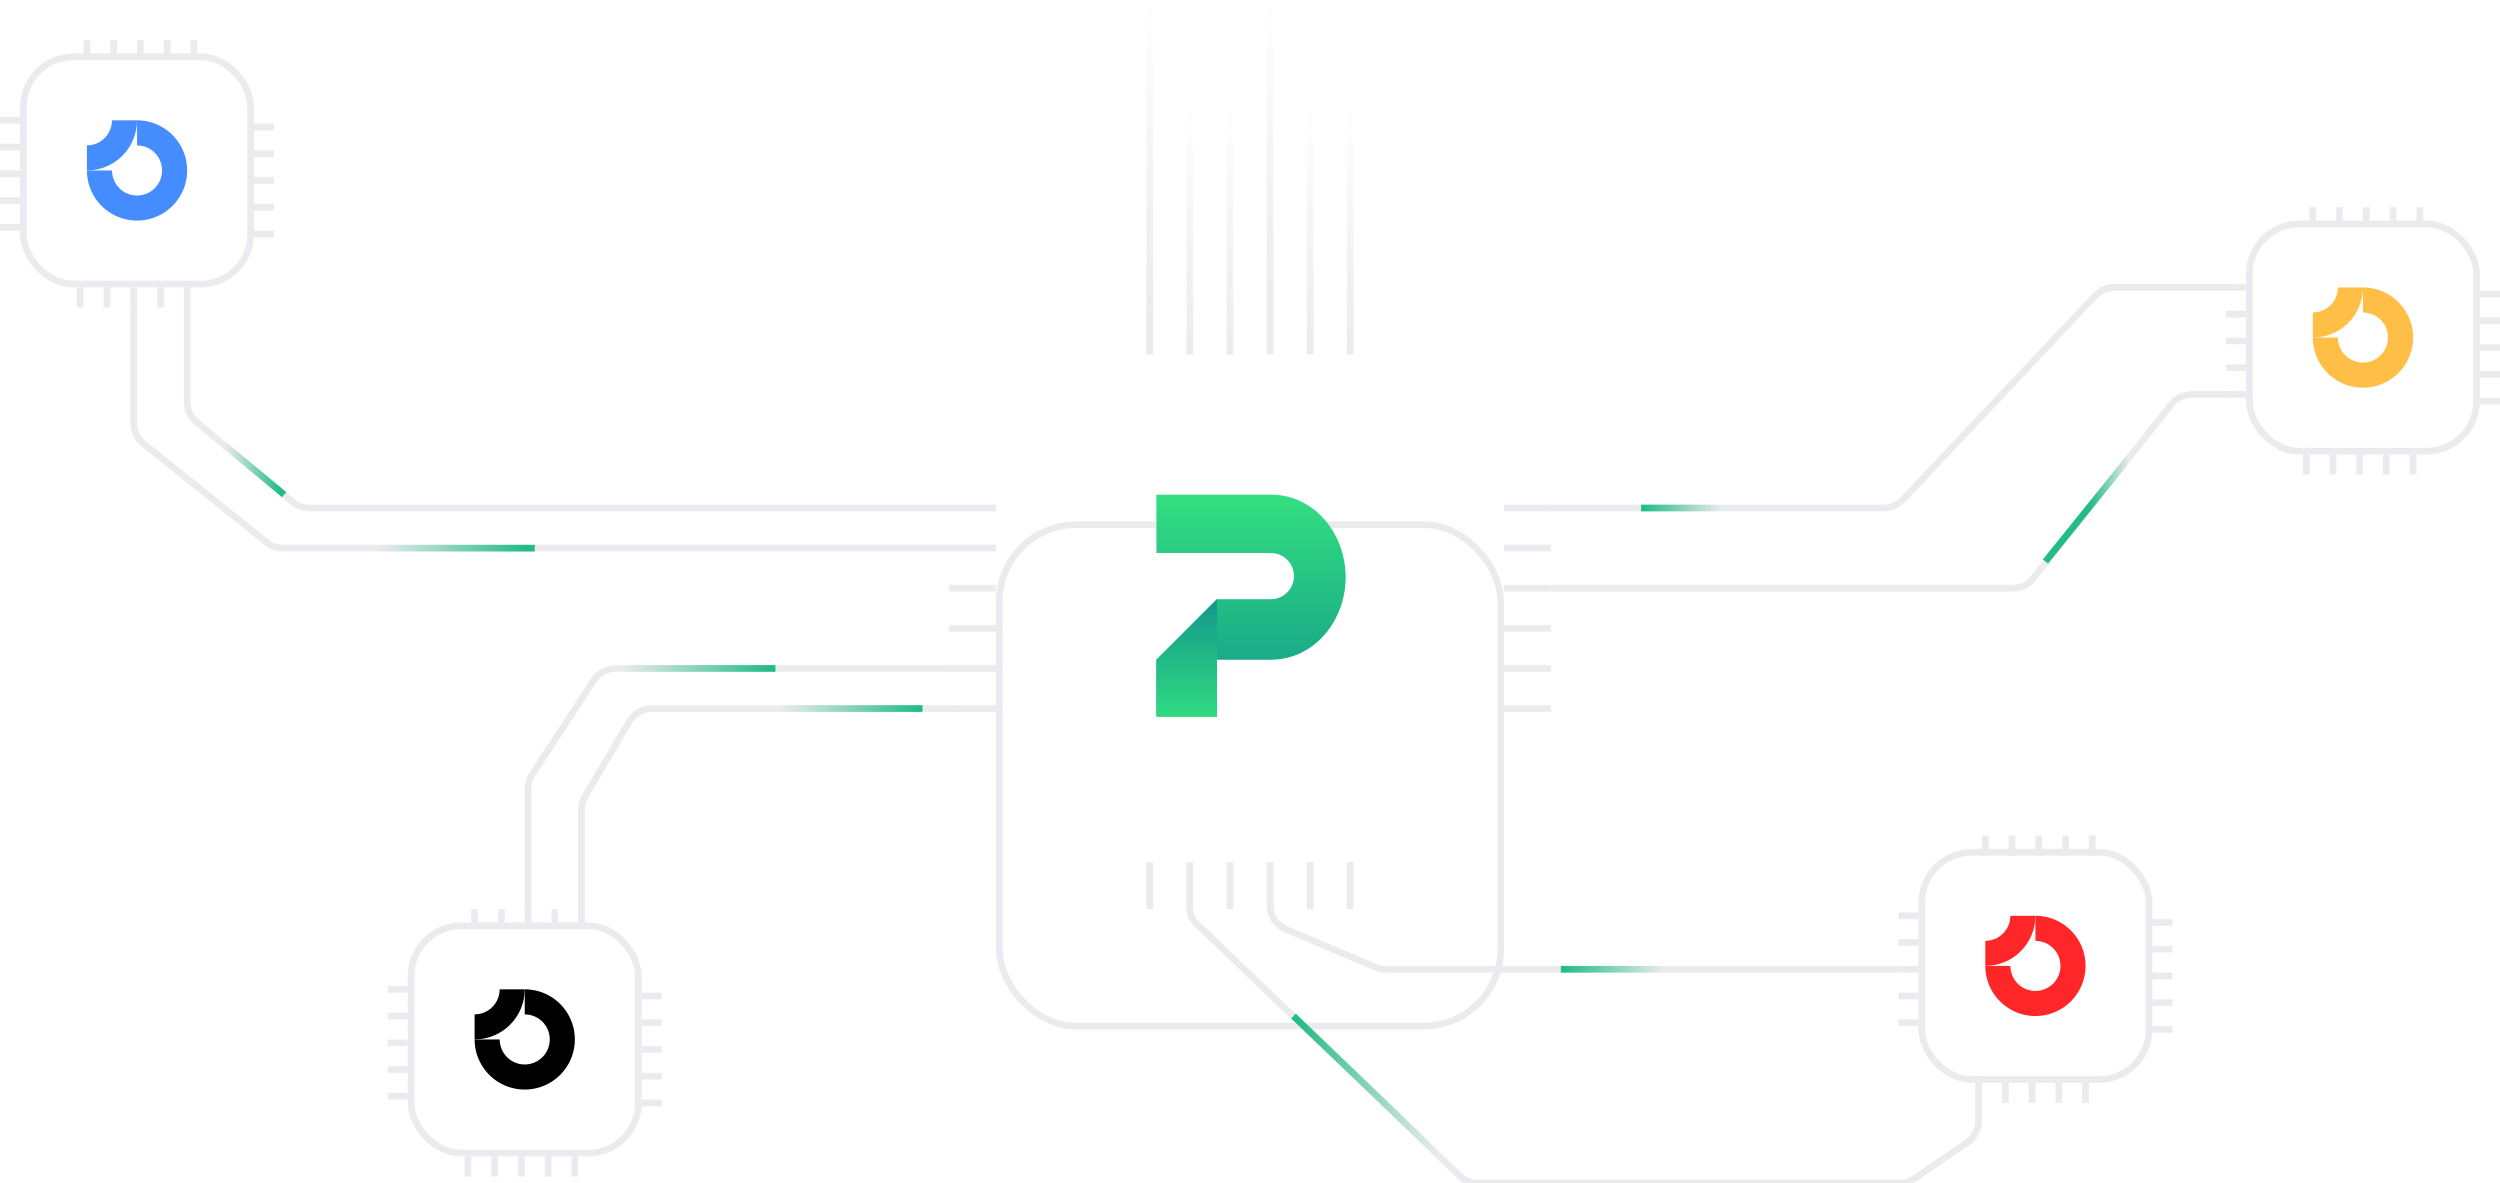 <svg width="374" height="177" viewBox="0 0 374 177" fill="none" xmlns="http://www.w3.org/2000/svg">
<g clip-path="url(#clip0_152_34020)">
<g filter="url(#filter0_d_152_34020)">
<rect x="149" y="53" width="76" height="76" rx="12" fill="white"/>
<rect x="149.5" y="53.5" width="75" height="75" rx="11.5" stroke="#EBEAEF"/>
</g>
<path d="M172 46V53" stroke="#EBEAEF"/>
<path d="M178 16L178 53" stroke="url(#paint0_linear_152_34020)"/>
<path d="M184 16L184 53" stroke="url(#paint1_linear_152_34020)"/>
<path d="M190 46V53" stroke="#EBEAEF"/>
<path d="M196 16V53" stroke="url(#paint2_linear_152_34020)"/>
<path d="M202 16V53" stroke="url(#paint3_linear_152_34020)"/>
<path d="M142 106L149 106" stroke="#EBEAEF"/>
<path d="M142 100L149 100" stroke="#EBEAEF"/>
<path d="M142 94L149 94" stroke="#EBEAEF"/>
<path d="M142 88L149 88" stroke="#EBEAEF"/>
<path d="M142 82L149 82" stroke="#EBEAEF"/>
<path d="M142 76L149 76" stroke="#EBEAEF"/>
<path d="M202 136L202 129" stroke="#EBEAEF"/>
<path d="M196 136L196 129" stroke="#EBEAEF"/>
<path d="M190 136L190 129" stroke="#EBEAEF"/>
<path d="M184 136L184 129" stroke="#EBEAEF"/>
<path d="M178 136L178 129" stroke="#EBEAEF"/>
<path d="M172 136L172 129" stroke="#EBEAEF"/>
<path d="M232 76L225 76" stroke="#EBEAEF"/>
<path d="M232 82L225 82" stroke="#EBEAEF"/>
<path d="M232 88L225 88" stroke="#EBEAEF"/>
<path d="M232 94L225 94" stroke="#EBEAEF"/>
<path d="M232 100L225 100" stroke="#EBEAEF"/>
<path d="M232 106L225 106" stroke="#EBEAEF"/>
<path d="M173 82.726V74C173 74 183.698 74 190.117 74C196.577 74 201.224 79.722 201.309 86.183C201.396 92.739 196.672 98.695 190.117 98.695H182.052V107.092H173V98.695L182.052 89.641H190.117C192.026 89.641 193.574 88.093 193.574 86.183C193.574 84.274 192.026 82.726 190.117 82.726H173Z" fill="url(#paint4_linear_152_34020)"/>
<path d="M173 107.256H182.052V89.64L173 98.695V107.256Z" fill="url(#paint5_linear_152_34020)"/>
<rect x="61.5" y="138.5" width="34" height="34" rx="7.5" fill="white" stroke="#EBEAEF"/>
<path fill-rule="evenodd" clip-rule="evenodd" d="M80.583 152.382C79.967 151.97 79.242 151.75 78.5 151.75V148C79.983 148 81.433 148.44 82.667 149.264C83.9 150.088 84.861 151.259 85.429 152.63C85.997 154 86.145 155.508 85.856 156.963C85.567 158.418 84.852 159.754 83.803 160.803C82.754 161.852 81.418 162.566 79.963 162.856C78.508 163.145 77 162.997 75.63 162.429C74.259 161.861 73.088 160.9 72.264 159.667C71.44 158.433 71 156.983 71 155.5H74.75C74.75 156.242 74.97 156.967 75.382 157.583C75.794 158.2 76.38 158.681 77.065 158.965C77.75 159.248 78.504 159.323 79.232 159.178C79.959 159.033 80.627 158.676 81.152 158.152C81.676 157.627 82.033 156.959 82.178 156.232C82.323 155.504 82.248 154.75 81.965 154.065C81.681 153.38 81.2 152.794 80.583 152.382Z" fill="black"/>
<path fill-rule="evenodd" clip-rule="evenodd" d="M74.75 148C74.75 148.492 74.653 148.98 74.465 149.435C74.276 149.89 74 150.303 73.652 150.652C73.303 151 72.89 151.276 72.435 151.465C71.98 151.653 71.493 151.75 71 151.75L71 155.5C71.985 155.5 72.96 155.306 73.87 154.929C74.78 154.552 75.607 154 76.303 153.303C77 152.607 77.552 151.78 77.929 150.87C78.306 149.96 78.5 148.985 78.5 148L74.75 148Z" fill="black"/>
<path d="M71 136V139" stroke="#EBEAEF"/>
<path d="M75 136V139" stroke="#EBEAEF"/>
<path d="M79 136V139" stroke="#EBEAEF"/>
<path d="M83 136V139" stroke="#EBEAEF"/>
<path d="M87 136V139" stroke="#EBEAEF"/>
<path d="M58 164L61 164" stroke="#EBEAEF"/>
<path d="M58 160L61 160" stroke="#EBEAEF"/>
<path d="M58 156L61 156" stroke="#EBEAEF"/>
<path d="M58 152L61 152" stroke="#EBEAEF"/>
<path d="M58 148L61 148" stroke="#EBEAEF"/>
<path d="M86 176L86 173" stroke="#EBEAEF"/>
<path d="M82 176L82 173" stroke="#EBEAEF"/>
<path d="M78 176L78 173" stroke="#EBEAEF"/>
<path d="M74 176L74 173" stroke="#EBEAEF"/>
<path d="M70 176L70 173" stroke="#EBEAEF"/>
<path d="M99 149L96 149" stroke="#EBEAEF"/>
<path d="M99 153L96 153" stroke="#EBEAEF"/>
<path d="M99 157L96 157" stroke="#EBEAEF"/>
<path d="M99 161L96 161" stroke="#EBEAEF"/>
<path d="M99 165L96 165" stroke="#EBEAEF"/>
<rect x="287.5" y="127.5" width="34" height="34" rx="7.5" fill="white" stroke="#EBEAEF"/>
<path fill-rule="evenodd" clip-rule="evenodd" d="M306.583 141.382C305.967 140.97 305.242 140.75 304.5 140.75V137C305.983 137 307.433 137.44 308.667 138.264C309.9 139.088 310.861 140.259 311.429 141.63C311.997 143 312.145 144.508 311.856 145.963C311.566 147.418 310.852 148.754 309.803 149.803C308.754 150.852 307.418 151.566 305.963 151.856C304.508 152.145 303 151.997 301.63 151.429C300.259 150.861 299.088 149.9 298.264 148.667C297.44 147.433 297 145.983 297 144.5H300.75C300.75 145.242 300.97 145.967 301.382 146.583C301.794 147.2 302.38 147.681 303.065 147.965C303.75 148.248 304.504 148.323 305.232 148.178C305.959 148.033 306.627 147.676 307.152 147.152C307.676 146.627 308.033 145.959 308.178 145.232C308.323 144.504 308.248 143.75 307.965 143.065C307.681 142.38 307.2 141.794 306.583 141.382Z" fill="#FF262A"/>
<path fill-rule="evenodd" clip-rule="evenodd" d="M300.75 137C300.75 137.492 300.653 137.98 300.465 138.435C300.276 138.89 300 139.303 299.652 139.652C299.303 140 298.89 140.276 298.435 140.465C297.98 140.653 297.492 140.75 297 140.75L297 144.5C297.985 144.5 298.96 144.306 299.87 143.929C300.78 143.552 301.607 143 302.303 142.303C303 141.607 303.552 140.78 303.929 139.87C304.306 138.96 304.5 137.985 304.5 137L300.75 137Z" fill="#FF262A"/>
<path d="M297 125V128" stroke="#EBEAEF"/>
<path d="M301 125V128" stroke="#EBEAEF"/>
<path d="M305 125V128" stroke="#EBEAEF"/>
<path d="M309 125V128" stroke="#EBEAEF"/>
<path d="M313 125V128" stroke="#EBEAEF"/>
<path d="M284 153L288 153" stroke="#EBEAEF"/>
<path d="M284 149L287 149" stroke="#EBEAEF"/>
<path d="M284 145L287 145" stroke="#EBEAEF"/>
<path d="M284 141L287 141" stroke="#EBEAEF"/>
<path d="M284 137L287 137" stroke="#EBEAEF"/>
<path d="M312 165L312 162" stroke="#EBEAEF"/>
<path d="M308 165L308 162" stroke="#EBEAEF"/>
<path d="M304 165L304 162" stroke="#EBEAEF"/>
<path d="M300 165L300 162" stroke="#EBEAEF"/>
<path d="M296 165L296 161" stroke="#EBEAEF"/>
<path d="M325 138L322 138" stroke="#EBEAEF"/>
<path d="M325 142L322 142" stroke="#EBEAEF"/>
<path d="M325 146L322 146" stroke="#EBEAEF"/>
<path d="M325 150L322 150" stroke="#EBEAEF"/>
<path d="M325 154L321 154" stroke="#EBEAEF"/>
<rect x="336.5" y="33.5" width="34" height="34" rx="7.5" fill="white" stroke="#EBEAEF"/>
<path fill-rule="evenodd" clip-rule="evenodd" d="M355.583 47.382C354.967 46.97 354.242 46.75 353.5 46.75V43C354.983 43 356.433 43.44 357.667 44.264C358.9 45.088 359.861 46.259 360.429 47.63C360.997 49 361.145 50.508 360.856 51.963C360.566 53.418 359.852 54.754 358.803 55.803C357.754 56.852 356.418 57.566 354.963 57.856C353.508 58.145 352 57.997 350.63 57.429C349.259 56.861 348.088 55.9 347.264 54.667C346.44 53.433 346 51.983 346 50.5H349.75C349.75 51.242 349.97 51.967 350.382 52.583C350.794 53.2 351.38 53.681 352.065 53.965C352.75 54.248 353.504 54.323 354.232 54.178C354.959 54.033 355.627 53.676 356.152 53.152C356.676 52.627 357.033 51.959 357.178 51.232C357.323 50.504 357.248 49.75 356.965 49.065C356.681 48.38 356.2 47.794 355.583 47.382Z" fill="#FFBE45"/>
<path fill-rule="evenodd" clip-rule="evenodd" d="M349.75 43C349.75 43.492 349.653 43.98 349.465 44.435C349.276 44.89 349 45.303 348.652 45.652C348.303 46 347.89 46.276 347.435 46.465C346.98 46.653 346.492 46.75 346 46.75L346 50.5C346.985 50.5 347.96 50.306 348.87 49.929C349.78 49.552 350.607 49 351.303 48.303C352 47.607 352.552 46.78 352.929 45.87C353.306 44.96 353.5 43.985 353.5 43L349.75 43Z" fill="#FFBE45"/>
<path d="M346 31V34" stroke="#EBEAEF"/>
<path d="M350 31V34" stroke="#EBEAEF"/>
<path d="M354 31V34" stroke="#EBEAEF"/>
<path d="M358 31V34" stroke="#EBEAEF"/>
<path d="M362 31V34" stroke="#EBEAEF"/>
<path d="M333 59L337 59" stroke="#EBEAEF"/>
<path d="M333 55L336 55" stroke="#EBEAEF"/>
<path d="M333 51L336 51" stroke="#EBEAEF"/>
<path d="M333 47L336 47" stroke="#EBEAEF"/>
<path d="M333 43L336 43" stroke="#EBEAEF"/>
<path d="M361 71L361 68" stroke="#EBEAEF"/>
<path d="M357 71L357 68" stroke="#EBEAEF"/>
<path d="M353 71L353 68" stroke="#EBEAEF"/>
<path d="M349 71L349 68" stroke="#EBEAEF"/>
<path d="M345 71L345 67" stroke="#EBEAEF"/>
<path d="M374 44L371 44" stroke="#EBEAEF"/>
<path d="M374 48L371 48" stroke="#EBEAEF"/>
<path d="M374 52L371 52" stroke="#EBEAEF"/>
<path d="M374 56L371 56" stroke="#EBEAEF"/>
<path d="M374 60L370 60" stroke="#EBEAEF"/>
<path d="M334 59H327.933C326.712 59 325.558 59.558 324.799 60.514L304.201 86.486C303.442 87.442 302.288 88 301.067 88H232" stroke="#EBEAEF"/>
<path d="M334 43H316.322C315.22 43 314.167 43.455 313.411 44.257L284.684 74.743C283.928 75.545 282.875 76 281.773 76H232" stroke="#EBEAEF"/>
<path d="M318.5 68.5L306 84" stroke="url(#paint6_linear_152_34020)"/>
<path d="M257.5 76H245.5" stroke="url(#paint7_linear_152_34020)"/>
<path d="M296 164V167.65C296 168.974 295.346 170.211 294.252 170.956L286.399 176.306C285.735 176.758 284.95 177 284.147 177H221.108C220.076 177 219.084 176.601 218.34 175.888L178.879 138.061C178.318 137.522 178 136.778 178 136V136" stroke="#EBEAEF"/>
<rect x="3.5" y="8.5" width="34" height="34" rx="7.5" fill="white" stroke="#EBEAEF"/>
<path fill-rule="evenodd" clip-rule="evenodd" d="M22.583 22.382C21.967 21.97 21.242 21.75 20.5 21.75V18C21.983 18 23.433 18.44 24.667 19.264C25.9 20.088 26.861 21.259 27.429 22.63C27.997 24 28.145 25.508 27.856 26.963C27.567 28.418 26.852 29.754 25.803 30.803C24.754 31.852 23.418 32.566 21.963 32.856C20.508 33.145 19 32.997 17.63 32.429C16.259 31.861 15.088 30.9 14.264 29.667C13.44 28.433 13 26.983 13 25.5H16.75C16.75 26.242 16.97 26.967 17.382 27.583C17.794 28.2 18.38 28.681 19.065 28.965C19.75 29.248 20.504 29.323 21.232 29.178C21.959 29.033 22.627 28.676 23.152 28.152C23.676 27.627 24.033 26.959 24.178 26.232C24.323 25.504 24.248 24.75 23.965 24.065C23.681 23.38 23.2 22.794 22.583 22.382Z" fill="#458CFF"/>
<path fill-rule="evenodd" clip-rule="evenodd" d="M16.75 18C16.75 18.492 16.653 18.98 16.465 19.435C16.276 19.89 16 20.303 15.652 20.652C15.303 21 14.89 21.276 14.435 21.465C13.98 21.653 13.492 21.75 13 21.75L13 25.5C13.985 25.5 14.96 25.306 15.87 24.929C16.78 24.552 17.607 24 18.303 23.303C19 22.607 19.552 21.78 19.929 20.87C20.306 19.96 20.5 18.985 20.5 18L16.75 18Z" fill="#458CFF"/>
<path d="M13 6V9" stroke="#EBEAEF"/>
<path d="M17 6V9" stroke="#EBEAEF"/>
<path d="M21 6V9" stroke="#EBEAEF"/>
<path d="M25 6V9" stroke="#EBEAEF"/>
<path d="M29 6V9" stroke="#EBEAEF"/>
<path d="M0 34L3 34" stroke="#EBEAEF"/>
<path d="M0 30L3 30" stroke="#EBEAEF"/>
<path d="M0 26L3 26" stroke="#EBEAEF"/>
<path d="M0 22L3 22" stroke="#EBEAEF"/>
<path d="M0 18L3 18" stroke="#EBEAEF"/>
<path d="M28 46L28 43" stroke="#EBEAEF"/>
<path d="M24 46L24 43" stroke="#EBEAEF"/>
<path d="M20 46L20 43" stroke="#EBEAEF"/>
<path d="M16 46L16 43" stroke="#EBEAEF"/>
<path d="M12 46L12 43" stroke="#EBEAEF"/>
<path d="M41 19L38 19" stroke="#EBEAEF"/>
<path d="M41 23L38 23" stroke="#EBEAEF"/>
<path d="M41 27L38 27" stroke="#EBEAEF"/>
<path d="M41 31L38 31" stroke="#EBEAEF"/>
<path d="M41 35L38 35" stroke="#EBEAEF"/>
<path d="M143 106H97.576C96.163 106 94.855 106.745 94.134 107.961L87.559 119.057C87.193 119.674 87 120.379 87 121.096V136" stroke="#EBEAEF"/>
<path d="M142 76H46.331C45.399 76 44.496 75.674 43.779 75.079L29.447 63.2C28.53 62.44 28 61.311 28 60.12V46" stroke="#EBEAEF"/>
<path d="M143 100H92.162C90.813 100 89.555 100.68 88.816 101.809L79.653 115.802C79.227 116.453 79 117.215 79 117.993V136" stroke="#EBEAEF"/>
<path d="M142 82H42.373C41.464 82 40.582 81.69 39.873 81.122L21.499 66.401C20.551 65.642 20 64.493 20 63.279V46" stroke="#EBEAEF"/>
<path d="M284 145H207.313C206.777 145 206.245 144.892 205.751 144.682L192.301 138.976C190.906 138.384 190 137.016 190 135.5V135.5" stroke="#EBEAEF"/>
<path d="M249 145H233.5" stroke="url(#paint8_linear_152_34020)"/>
<path d="M138 106L117 106" stroke="url(#paint9_linear_152_34020)"/>
<path d="M116 100H93" stroke="url(#paint10_linear_152_34020)"/>
<path d="M216.5 174L193.5 152" stroke="url(#paint11_linear_152_34020)"/>
<path d="M33.5 66.5L42.5 74" stroke="url(#paint12_linear_152_34020)"/>
<path d="M56 82H80" stroke="url(#paint13_linear_152_34020)"/>
<path d="M172 46V0M190 46V0" stroke="url(#paint14_linear_152_34020)"/>
</g>
<defs>
<filter id="filter0_d_152_34020" x="89" y="18" width="196" height="196" filterUnits="userSpaceOnUse" color-interpolation-filters="sRGB">
<feFlood flood-opacity="0" result="BackgroundImageFix"/>
<feColorMatrix in="SourceAlpha" type="matrix" values="0 0 0 0 0 0 0 0 0 0 0 0 0 0 0 0 0 0 127 0" result="hardAlpha"/>
<feOffset dy="25"/>
<feGaussianBlur stdDeviation="30"/>
<feComposite in2="hardAlpha" operator="out"/>
<feColorMatrix type="matrix" values="0 0 0 0 0.333 0 0 0 0 0.333 0 0 0 0 0.333 0 0 0 0.1 0"/>
<feBlend mode="normal" in2="BackgroundImageFix" result="effect1_dropShadow_152_34020"/>
<feBlend mode="normal" in="SourceGraphic" in2="effect1_dropShadow_152_34020" result="shape"/>
</filter>
<linearGradient id="paint0_linear_152_34020" x1="178.5" y1="16" x2="178.5" y2="53" gradientUnits="userSpaceOnUse">
<stop stop-color="#EBEAEF" stop-opacity="0"/>
<stop offset="1" stop-color="#EBEAEF"/>
</linearGradient>
<linearGradient id="paint1_linear_152_34020" x1="184.5" y1="16" x2="184.5" y2="53" gradientUnits="userSpaceOnUse">
<stop stop-color="#EBEAEF" stop-opacity="0"/>
<stop offset="1" stop-color="#EBEAEF"/>
</linearGradient>
<linearGradient id="paint2_linear_152_34020" x1="196.5" y1="16" x2="196.5" y2="53" gradientUnits="userSpaceOnUse">
<stop stop-color="#EBEAEF" stop-opacity="0"/>
<stop offset="1" stop-color="#EBEAEF"/>
</linearGradient>
<linearGradient id="paint3_linear_152_34020" x1="202.5" y1="16" x2="202.5" y2="53" gradientUnits="userSpaceOnUse">
<stop stop-color="#EBEAEF" stop-opacity="0"/>
<stop offset="1" stop-color="#EBEAEF"/>
</linearGradient>
<linearGradient id="paint4_linear_152_34020" x1="187.155" y1="74" x2="187.155" y2="107.092" gradientUnits="userSpaceOnUse">
<stop stop-color="#33DF80"/>
<stop offset="1" stop-color="#12988B"/>
</linearGradient>
<linearGradient id="paint5_linear_152_34020" x1="177.638" y1="108.386" x2="177.638" y2="89.833" gradientUnits="userSpaceOnUse">
<stop stop-color="#33DF80"/>
<stop offset="1" stop-color="#12988B"/>
</linearGradient>
<linearGradient id="paint6_linear_152_34020" x1="312.694" y1="68.5" x2="318.5" y2="68.5" gradientUnits="userSpaceOnUse">
<stop stop-color="#23BC86"/>
<stop offset="1" stop-color="#23BC86" stop-opacity="0"/>
</linearGradient>
<linearGradient id="paint7_linear_152_34020" x1="245.887" y1="76" x2="257.5" y2="76" gradientUnits="userSpaceOnUse">
<stop stop-color="#23BC86"/>
<stop offset="1" stop-color="#23BC86" stop-opacity="0"/>
</linearGradient>
<linearGradient id="paint8_linear_152_34020" x1="234" y1="145" x2="249" y2="145" gradientUnits="userSpaceOnUse">
<stop stop-color="#23BC86"/>
<stop offset="1" stop-color="#23BC86" stop-opacity="0"/>
</linearGradient>
<linearGradient id="paint9_linear_152_34020" x1="137.323" y1="106" x2="117" y2="106" gradientUnits="userSpaceOnUse">
<stop stop-color="#23BC86"/>
<stop offset="1" stop-color="#23BC86" stop-opacity="0"/>
</linearGradient>
<linearGradient id="paint10_linear_152_34020" x1="115.258" y1="100" x2="93" y2="100" gradientUnits="userSpaceOnUse">
<stop stop-color="#23BC86"/>
<stop offset="1" stop-color="#23BC86" stop-opacity="0"/>
</linearGradient>
<linearGradient id="paint11_linear_152_34020" x1="194.194" y1="152" x2="215" y2="152" gradientUnits="userSpaceOnUse">
<stop stop-color="#23BC86"/>
<stop offset="1" stop-color="#23BC86" stop-opacity="0"/>
</linearGradient>
<linearGradient id="paint12_linear_152_34020" x1="33.771" y1="66.5" x2="41.913" y2="66.5" gradientUnits="userSpaceOnUse">
<stop stop-color="#23BC86" stop-opacity="0"/>
<stop offset="1" stop-color="#23BC86"/>
</linearGradient>
<linearGradient id="paint13_linear_152_34020" x1="56.724" y1="82" x2="78.435" y2="82" gradientUnits="userSpaceOnUse">
<stop stop-color="#23BC86" stop-opacity="0"/>
<stop offset="1" stop-color="#23BC86"/>
</linearGradient>
<linearGradient id="paint14_linear_152_34020" x1="181" y1="0" x2="181" y2="46" gradientUnits="userSpaceOnUse">
<stop stop-color="#EBEAEF" stop-opacity="0"/>
<stop offset="1" stop-color="#EBEAEF"/>
</linearGradient>
<clipPath id="clip0_152_34020">
<rect width="374" height="177" fill="white"/>
</clipPath>
</defs>
</svg>
